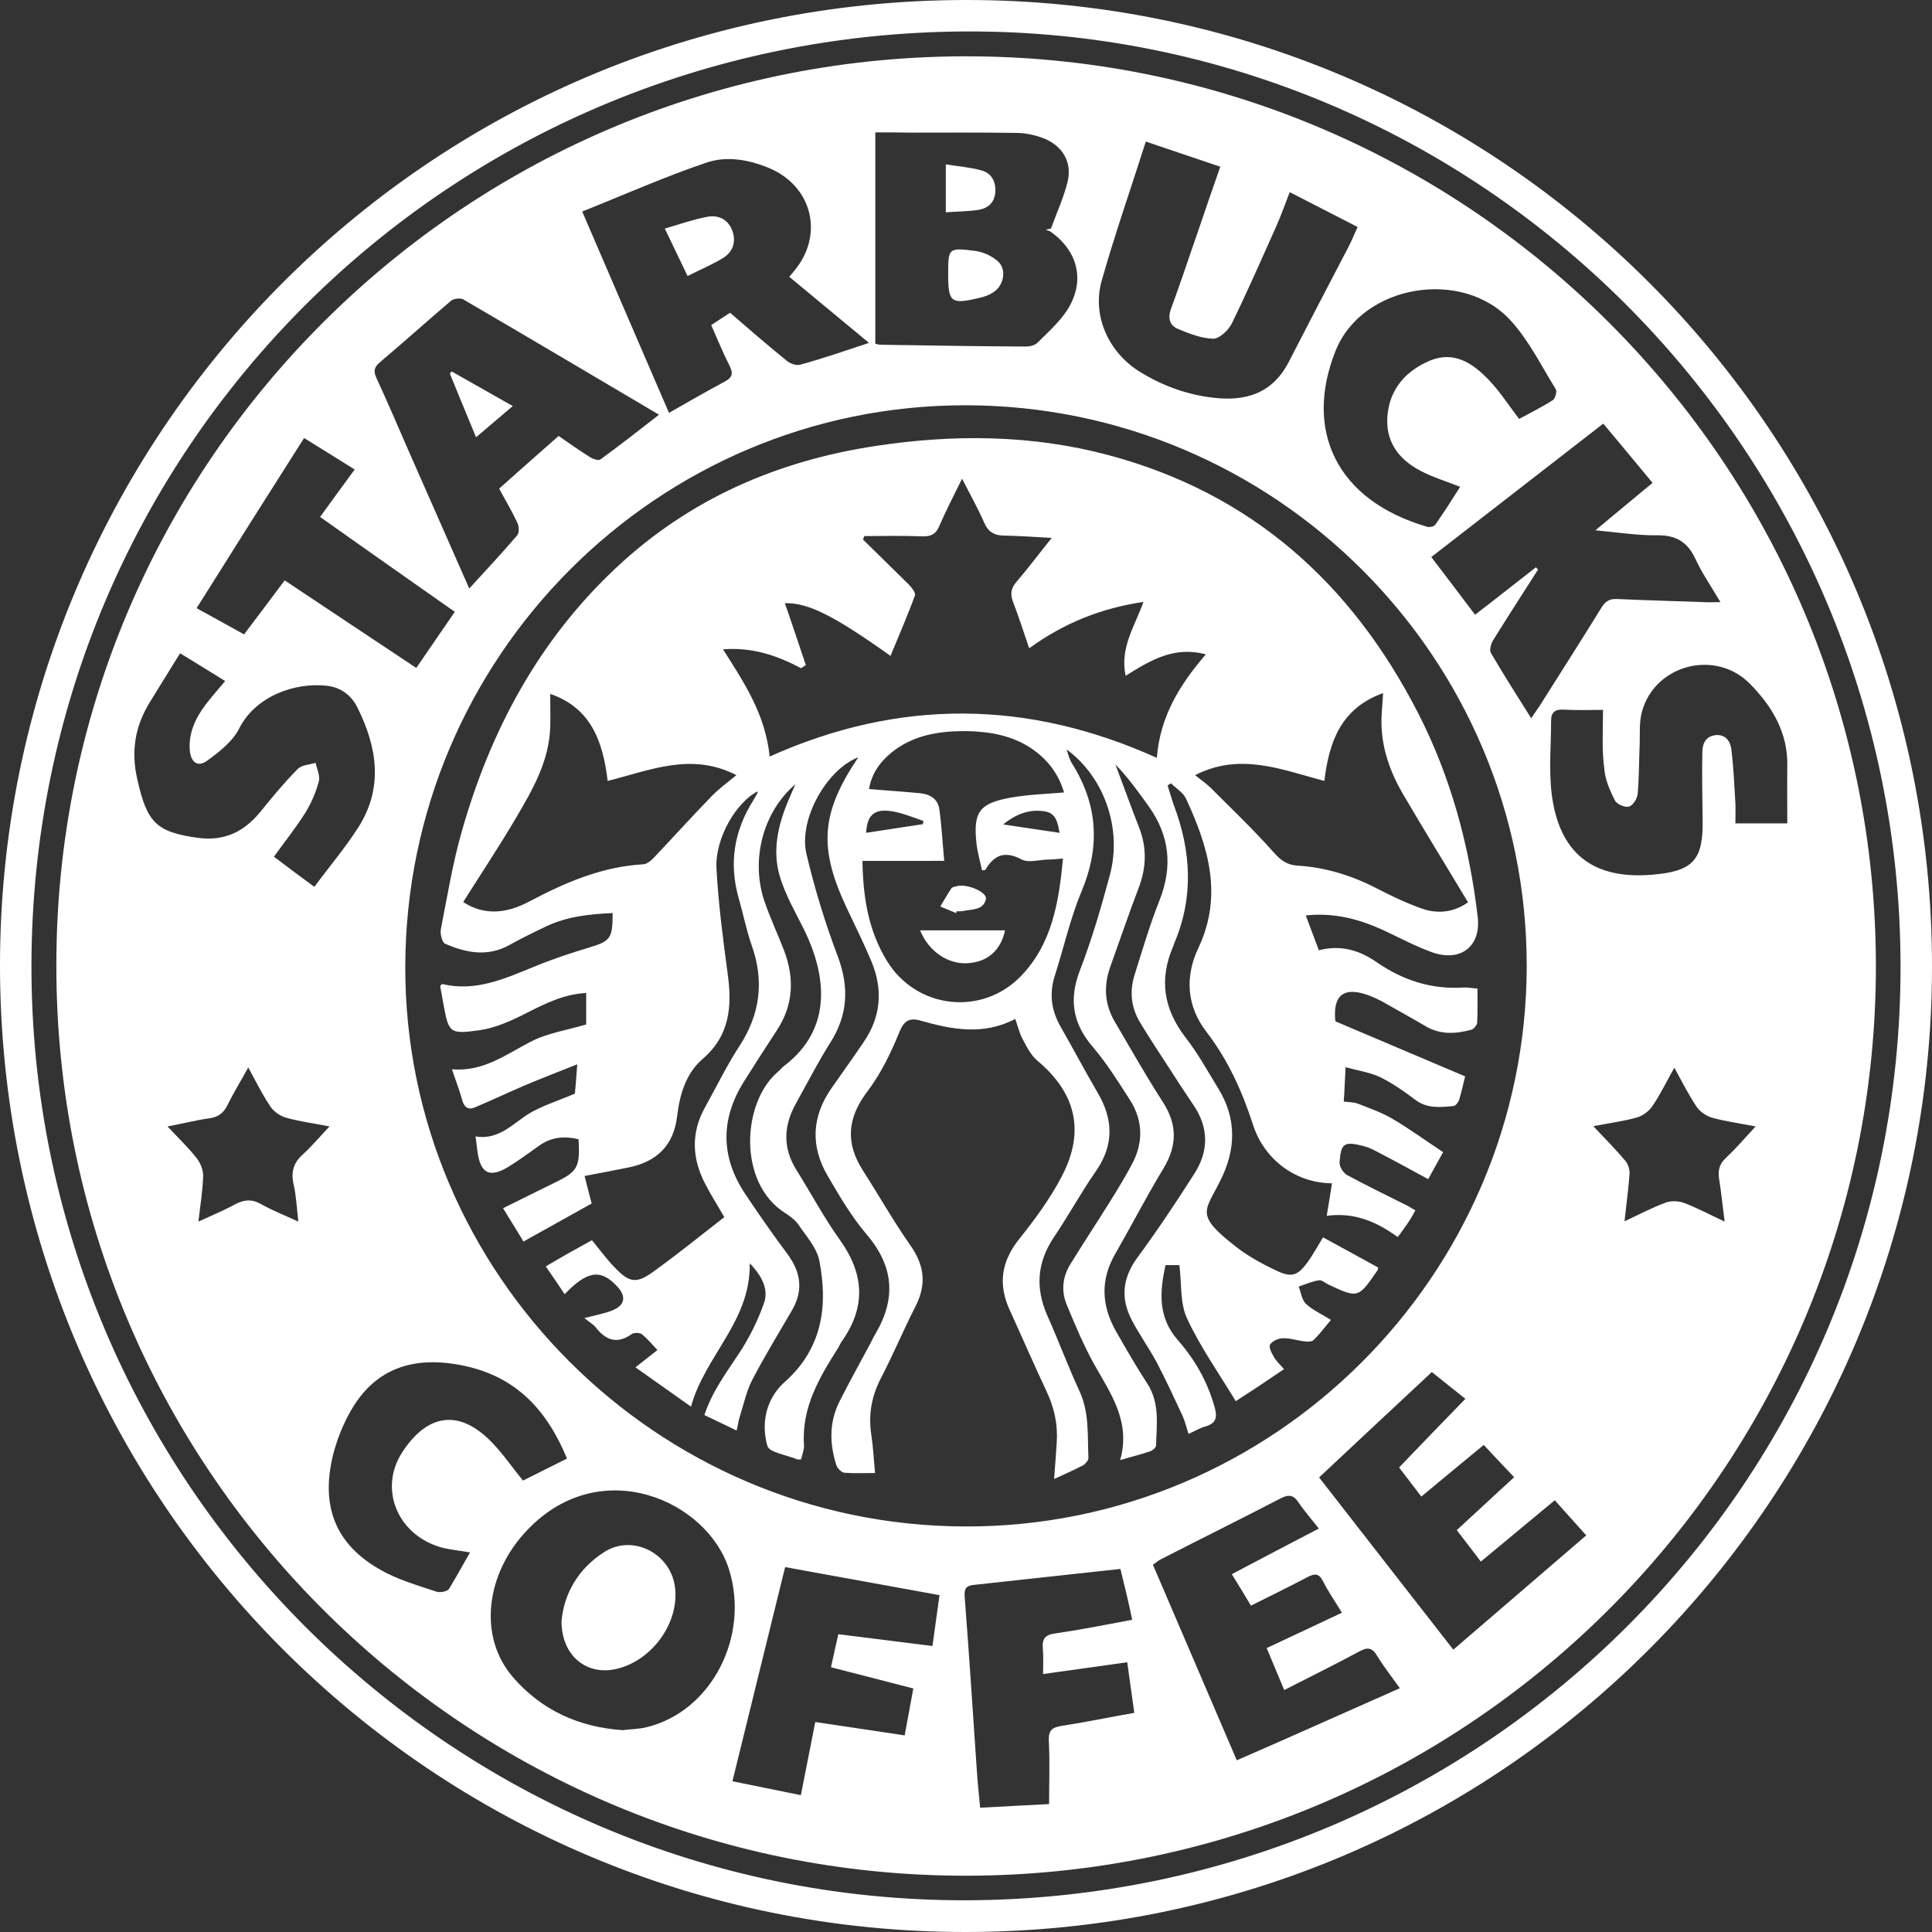 <?xml version="1.0" encoding="UTF-8"?> <!-- Generator: Adobe Illustrator 24.0.1, SVG Export Plug-In . SVG Version: 6.00 Build 0) --> <svg xmlns="http://www.w3.org/2000/svg" xmlns:xlink="http://www.w3.org/1999/xlink" id="Layer_1" x="0px" y="0px" viewBox="0 0 737 737" style="enable-background:new 0 0 737 737;" xml:space="preserve"><rect x="0" y="0" width="737" height="737" fill="#333333" stroke="none"/> <style type="text/css"> .st0{fill:#FFFFFF;} </style> <g> <g> <path class="st0" d="M737,368.9C736.9,570,574.5,736.7,368.8,737C165.1,737.3,0.2,572.4,0,368.6C-0.2,167.5,162,0.3,368.2,0 C572.5-0.3,737.2,165.3,737,368.9z M725,368.5C724.8,171.4,564.4,11.1,368.3,12C170.9,12.9,12.4,171.3,12,368 c-0.4,197,160,357.4,356.7,356.9C566,724.3,725.2,565.1,725,368.5z"></path> <path class="st0" d="M21.5,368.4c-0.2-192,156.7-348.8,350.6-346.9C561,23.3,715.5,177.1,715.6,368.6 c0,192.1-157.2,349.3-351.7,346.9C175.5,713.2,21.4,559.6,21.5,368.4z M582.4,368.6c0.1-117.8-95.9-213.9-214-214 c-117.7-0.1-213.6,95.9-213.8,214.2c-0.2,117.1,95.9,213.2,213.5,213.5C485.8,582.7,582.2,486.5,582.4,368.6z M331.5,130.8 c-10.6-8.8-20.4-16.9-30.4-25.2c0.8-1,1.3-1.6,1.8-2.2c11.5-13.6,7.1-32.2-9.3-39.2c-7.8-3.3-16.3-4.8-24-2.2 c-16,5.4-31.5,12.3-47.5,18.7c11.3,26.2,22.1,51.4,33.1,76.8c7.5-4.3,14.3-8.2,21.2-11.9c3.2-1.7,3.3-3.3,1.8-6.3 c-2.5-4.9-4.5-9.9-6.9-15.3c2.5-1.6,4.8-3.1,7.2-4.7c7.3,6.3,14.3,12.4,21.6,18.3c1.3,1.1,3.7,2,5.2,1.5 C313.8,136.8,322.1,133.9,331.5,130.8z M333.9,50.5c0,27.5,0,54,0,80.6c0.8,0.2,1.3,0.4,1.8,0.4c18.5,0.3,37,0.6,55.5,0.7 c1.5,0,3.5-0.4,4.5-1.4c4.2-4.2,8.9-8.3,11.9-13.3c6.3-10.6,3.5-21.6-6.5-28.9c-0.6-0.5-1.5-0.7-2.2-1c0.7-0.1,1.3-0.3,2-0.4 c2.2-6,4.9-11.9,6.4-18c1.7-7.4-2-13.6-9.1-16.4c-3.3-1.3-7.1-2.1-10.6-2.1c-13.3-0.2-26.6-0.1-40-0.1 C343,50.5,338.6,50.5,333.9,50.5z M237.6,660c3.1-0.4,6.1-0.4,9-1.1c24.8-6,39.5-34.6,31.5-60.2c-8.2-26.2-48.8-44.4-76.8-15.2 c-16.2,16.8-18.9,40.9-5.7,56.2C206.5,652.4,220.9,658.9,237.6,660z M213.1,166.3c4.2,2.9,8,5.6,12,8.1c1.1,0.7,3.2,1.4,3.9,0.9 c7.4-5.4,14.7-11.1,22.4-17.1c-25.4-15-50-29.6-74.7-44c-1.1-0.6-3.6-0.3-4.6,0.5c-9.1,7.7-18,15.8-27.2,23.5 c-2.2,1.9-2.5,3.4-1.3,6c4.2,9.1,8.1,18.2,12.1,27.4c7.7,17.5,15.4,34.9,23.3,52.9c6.4-7,12.5-13.5,18.3-20.3 c0.8-0.9,0.7-3.4,0.1-4.7c-2.1-4.5-4.6-8.7-7-13.1C198,179.6,205.4,173.1,213.1,166.3z M585.9,216.4c0.3,0.3,0.6,0.6,0.8,0.9 c-5.7,8.9-11.5,17.9-17.1,26.9c-0.8,1.3-1.5,3.7-0.9,4.8c4.8,8.3,10,16.3,15.4,25c1.4-2.1,2.4-3.5,3.4-5 c7.8-12.4,15.7-24.7,23.4-37.2c1.5-2.4,3-3.4,5.9-3.3c11.1,0.5,22.3,0.8,33.4,1.2c1.7,0.1,3.4,0,6.1,0c-3.6-6.1-7-11-9.5-16.4 c-3-6.5-7.4-9.2-14.6-9.1c-7.4,0.1-14.9-1.1-23.6-1.9c7.9-6.6,14.8-12.3,21.8-18.1c-6.4-7.7-12.4-15-18.8-22.6 c-22,17.1-43.6,33.8-65.6,50.9c5.7,7.5,11.2,14.7,16.7,22C570.8,228.3,578.3,222.3,585.9,216.4z M437.1,54 c-5.8,18.2-11.9,35.6-16.9,53.3c-3.6,13.1,2.6,26.8,14.1,34.2c8.7,5.5,18.2,9,28.4,10.2c12.5,1.5,22.7-1.6,28.9-13.6 c7.6-14.8,15.3-29.5,23-44.3c1.2-2.3,2.1-4.7,3.3-7.2c-9-4.6-17.3-8.9-25.9-13.3c-1.9,4.8-3.4,9.2-5.3,13.4 c-5.5,12.3-10.9,24.6-16.8,36.7c-1.3,2.6-4.7,5.8-7.1,5.8c-4.6-0.1-9.3-2-13.6-3.8c-3-1.3-3.8-4.1-2.5-7.6 c3.7-10,7-20.1,10.5-30.1c2.7-7.9,5.4-15.9,8.3-24.1C455.9,60.3,447.3,57.5,437.1,54z M611.5,270.8c-4.9,0-10,0.2-15.1-0.1 c-3.2-0.2-4.7,1.1-4.7,4.1c0,9.3-0.9,18.7,0.2,27.9c2.8,22.7,15.6,32.8,38.1,31c15.9-1.3,19.8-5.5,19.5-21.2 c-0.1-8.6-0.3-17.3-0.1-25.9c0.1-3.2,1.5-5.9,5.3-6.2c3.9-0.2,5.5,2.8,5.8,5.7c0.8,6.7,1.1,13.5,1.5,20.3c0.1,2.6,0,5.2,0,7.7 c6.6,0,12.9,0,19.8,0c0-7.5-0.1-14.6,0-21.7c0.3-12.8-5.7-22.8-14.1-31.4c-13.2-13.6-36.6-7.5-41.4,10.7c-1,3.8-0.7,7.9-0.8,11.9 c-0.3,6.5-0.2,13-0.8,19.4c-0.2,1.8-1.9,4.4-3.4,4.7c-1.6,0.4-4.6-1-5.3-2.4c-1.9-3.8-3.7-7.9-4-12 C611,286.1,611.5,278.9,611.5,270.8z M119.9,338.3c5.8-7.8,11.8-14.9,16.8-22.7c9.6-15.1,7.2-30.5-0.3-45.6 c-2.3-4.7-6.3-7.8-11.7-8.4c-12.4-1.4-27.3,4.1-33.4,16.2c-2.5,5-7.6,9-12.3,12.4c-3.6,2.6-6.2,0.6-6.6-4 c-0.5-6.7,2.2-12.3,6.1-17.5c2.3-3,4.8-5.8,7.4-8.9c-5.8-3.6-11.3-7-17.2-10.6c-4,6.5-7.8,12.5-11.5,18.6 c-5.7,9.2-7.3,18.8-4.8,29.6c3.7,16.4,7.2,20,23,22.2c10.2,1.4,17.7-2.3,24-10c4.5-5.6,9.1-11.1,14.1-16.2 c1.5-1.6,4.6-1.7,6.9-2.4c0.5,2.4,1.8,5,1.2,7.2c-1.1,4.1-2.9,8.2-5.1,11.8c-3.6,5.7-7.8,11-12,16.8 C109.1,330.3,113.9,333.9,119.9,338.3z M503.2,563.6c17.4,22.3,34.3,44.1,51.2,65.7c17.1-14.7,33.8-29.1,50.7-43.6 c-4.2-4.7-8-8.9-12-13.4c-9.4,7.8-18.6,15.4-28.2,23.4c-3.1-4.1-6.1-8-9.2-12c7.7-7.1,15-13.8,21.9-20.2c-4-4.2-7.7-8.1-11.6-12.3 c-7.8,6.4-15.6,12.9-23.8,19.7c-3-3.9-5.7-7.5-8.5-11.1c8.5-8.9,16.8-17.4,25.3-26.2c-4.2-3.3-8.4-6.7-12.8-10.2 C531.6,537,517.6,550.1,503.2,563.6z M503.1,583.1c-2.8-3.6-5.5-6.6-7.7-9.9c-2-3-3.8-3.2-6.9-1.6c-15.2,7.9-30.6,15.5-45.8,23.3 c-1,0.5-1.8,1.3-2.9,2c10.7,24.9,21.3,49.6,32,74.6c10.8-4.7,21-9.2,31.1-13.7c10.2-4.5,20.5-9.1,31.1-13.8 c-3.2-4.5-6.2-8.3-8.7-12.4c-1.9-3.2-3.7-3.3-6.8-1.6c-9.3,5-18.8,9.7-28.6,14.7c-2.3-5.5-4.5-10.7-6.7-16 c9.9-4.6,19.1-9,28.7-13.5c-2.6-4.3-5.2-8-7.2-12c-1.6-3.1-3.2-3-5.9-1.6c-7,3.7-14.2,7.2-21.6,10.9c-2.4-4-4.7-7.8-7.3-12 C481.1,594.6,491.9,588.9,503.1,583.1z M427.4,598.5c-19.3,2.1-37.6,4.1-56,6.1c-3.1,0.3-3.6,1.7-3.4,4.6 c1.7,21.9,3.1,43.8,4.6,65.7c0.3,4.8,0.8,9.5,1.3,14.7c9.3-0.5,18.2-1,26.3-1.4c0-8.4,0.3-16.2-0.1-24c-0.2-3.9,1-5.2,4.7-5.8 c9.2-1.4,18.2-3.3,27.9-5c-0.9-6.6-1.8-12.7-2.7-19.3c-10.8,1.5-21.1,3-32.1,4.5c0-3.6,0.2-6.7-0.1-9.8c-0.3-3.7,0.9-5.2,4.8-5.7 c9.6-1.4,19.2-3.3,29.3-5.2C430.5,611.1,429,604.9,427.4,598.5z M557,185.7c-5.6-2.2-10.6-3.7-15.1-6.1 c-8.5-4.4-13.6-11.4-12.6-21.4c1-10.1,7.2-16.8,16.1-20.6c9.3-3.9,16.5,1,22.6,7.4c4.2,4.4,7.5,9.6,11.5,14.8 c4.3-2.3,8.7-4.5,12.9-7.2c0.9-0.6,1.6-3.3,1.1-4.1c-5.5-8.9-10.2-18.5-17.2-26.2c-18.4-20.2-56.7-13.8-66.8,11.5 c-12.1,30.2,0.1,57.1,35.1,67.2c0.9,0.2,2.5-0.2,2.9-0.8C550.8,195.5,553.9,190.6,557,185.7z M355.7,627.9 c0.9-6.7,1.8-12.8,2.7-19.4c-19.9-3.6-39.2-7.1-58.9-10.7c-6.8,27.6-13.4,54.4-20.1,81.7c9,1.8,17.3,3.5,26.1,5.3 c1.9-9.6,3.7-18.7,5.5-27.9c11.6,1.7,22.7,3.4,34.1,5.1c1.2-6.3,2.2-12,3.3-17.9c-10.6-2.7-20.8-5.4-31.4-8.1 c1-4.5,1.8-8.4,2.8-12.6C331.9,624.9,343.6,626.4,355.7,627.9z M179.3,592.2c-4-0.7-7.2-1-10.2-1.7c-17.3-4.4-24.9-22.4-15.6-36.6 c9.9-15.1,22.2-16.3,34.5-3.3c4.1,4.3,7.5,9.3,11.5,14.2c5.6-2.8,11.2-5.6,16.8-8.4c-7.6-18.4-19.3-31.2-39.3-35.4 c-19.9-4.2-34.6,1.4-43.7,18.1c-2.7,4.9-4.8,10.3-6.2,15.7c-5.2,20.9,1.6,35.9,20.8,45.5c5.9,2.9,12.4,4.8,18.7,6.9 c1.4,0.4,4-0.1,4.7-1.1C174,601.7,176.4,597.2,179.3,592.2z M75,232c6.4,3.5,12.3,6.8,18.1,10c5.5-7.3,10.5-13.9,15.5-20.6 c16.9,11.3,33.4,22.2,50.2,33.4c4.9-7.2,9.7-14.1,14.7-21.4c-17.4-12.2-34.3-24.1-51.4-36.2c4.5-6.2,8.7-12,13.2-18.1 c-6.5-4.1-12.7-7.9-19.3-12C102.3,188.6,88.8,210,75,232z M607.8,429.6c4.6,4.9,8.6,8.9,12.2,13.2c1.1,1.3,1.8,3.5,1.6,5.2 c-0.4,5.7-1.2,11.4-1.9,17.9c5.7-2.7,10.5-5.2,15.6-7.1c2-0.8,4.8-0.7,6.9,0c5.1,1.9,9.9,4.5,15.7,7.2c-0.8-6.1-1.3-11.2-2.1-16.2 c-0.5-3.2,0-5.7,2.5-8c3.8-3.6,7.3-7.6,11.4-12.1c-6.1-1.2-11.4-1.9-16.5-3.3c-2.2-0.6-4.7-2.3-6-4.2c-3-4.5-5.5-9.4-8.5-14.9 c-3,5.3-5.3,10.2-8.4,14.7c-1.3,1.9-3.7,3.7-5.9,4.3C619.4,427.7,614.1,428.4,607.8,429.6z M94.7,407.2c-2.9,5.3-5.7,9.8-8,14.5 c-1.5,3-3.5,4.4-6.8,4.9c-5.1,0.7-10.1,2-16,3.1c4.3,4.6,8,8.1,11.2,12.2c1.4,1.8,2.5,4.6,2.4,6.9c-0.2,5.5-1.1,11-1.8,17.2 c5.2-2.4,9.6-4.2,13.8-6.5c3.5-1.9,6.6-2.2,10.2-0.1c4.3,2.4,8.9,4.2,14.1,6.6c-0.6-5.3-0.8-9.8-1.8-14.2c-1.1-4.8,0-8.3,3.6-11.5 c3.4-3.1,6.3-6.6,10.1-10.6c-6.2-1.2-11.4-1.9-16.5-3.3c-2.2-0.6-4.7-2.3-6-4.2C100.1,417.6,97.7,412.7,94.7,407.2z"></path> <path class="st0" d="M533.2,471.9c-8.3-6-16.7-9.5-27.1-8.1c0.8-4.6,1.4-8.5,2-12.4c-13.8-0.1-25.8-9-30.1-22.3 c-4.1-12.7-9.5-24.7-17.8-35.5c-7.5-9.7-8.3-21-3-32.1c9.4-20,3.7-38.6-4.8-56.9c-1.1-2.3-3.8-3.9-5.7-5.8 c-0.4,0.3-0.8,0.5-1.3,0.8c0.8,2.5,1.5,5.1,2.4,7.6c6.6,17.5,7.6,35,0.2,52.5c-0.2,0.5-0.3,0.9-0.5,1.4 c-5.4,12.5-3.6,23.8,4.7,34.6c4.7,6,8.4,12.8,12.4,19.3c7.3,11.7,6.9,23.6,0.8,35.6c-5.7,11.5-9.6,12.7,5.7,24.7 c4.8,3.8,10.3,6.8,15.8,9.4c5.8,2.8,8.2,1.9,11.9-3.2c2-2.8,3.7-5.9,5.9-9.5c7,3.8,14,7.7,21,11.5c-0.1,0.6-0.1,1-0.3,1.2 c-7.3,10.6-7.3,10.6-18.7,5.3c-1.2-0.6-2.5-1.8-3.6-1.6c-2.6,0.4-5.1,1.5-7.7,2.4c0.9,2.2,1.2,5.1,2.8,6.6c2.6,2.4,6,3.9,9.5,6.1 c-2.2,2.7-4.2,5.3-6.5,7.6c-0.7,0.7-2.3,0.8-3.5,0.6c-2.8-0.3-5.6-1.3-8.3-1.2c-1.7,0-4.1,1.1-4.9,2.4c-0.6,1,0.6,3.3,1.5,4.8 c0.9,1.6,2.3,2.8,3.8,4.6c-2.8,1.9-5.8,3.9-8.9,6c-3,2-6.1,4-9.5,6.2c-6.4-10.6-13.5-20.6-18.6-31.6c-2.7-5.8-2-13.2-2.9-20.3 c-1.1,0-3,0-5.3,0c-2.2,10.1-3,19.8,4.7,28.6c6.4,7.3,11.2,15.6,13.9,25.1c1.2,4,1.1,6.6-3.5,7.9c-2.1,0.6-3.9,1.7-6.3,2.8 c-0.8-2.4-1.3-4.6-2.2-6.7c-3.2-6.9-6.4-13.8-9.9-20.5c-3-5.6-6.7-10.7-9.6-16.3c-4.3-8.3-3.5-16,2.2-23.8 c7.6-10.3,14.7-21,21.6-31.8c5.7-8.8,5.7-17.8-0.4-26.6c-3-4.4-5.9-8.9-8.8-13.4c-3.8-5.9-7.7-11.7-11.3-17.7 c-3.5-5.7-4.2-11.9-2.2-18.3c3-9.5,5.8-19.1,9.5-28.4c5.1-12.9,3.9-24.7-4.1-35.9c-3.9-5.5-7.9-11-12.7-16c3,8,5.9,16.1,9,24 c3.1,7.9,2.8,15.5-0.2,23.3c-3.8,9.9-7.2,20-10.8,30c-2.6,7.4-2.1,14.4,1.9,21.1c6,10.2,11.8,20.5,18.2,30.4 c5.5,8.5,5.5,16.5,0.3,25.2c-6.5,10.7-12.2,21.8-18.4,32.6c-5.9,10.1-5.3,20,0.3,29.8c3.8,6.6,7.6,13.3,11.8,19.7 c4.9,7.5,3.6,15.7,3.4,23.7c0,0.8-1.3,1.9-2.2,2.2c-3.4,1.2-6.9,2-11.5,3.4c4.2-14.9-3.8-25.6-10.1-36.9 c-3.9-7.1-7.1-14.7-10.2-22.2c-2.3-5.4-1.7-10.9,1.4-15.8c5-8.1,10.2-16,15.2-24c2.8-4.5,5.6-9.1,8.1-13.8 c4.5-8.3,4.4-16.7-0.6-24.6c-4.5-7-8.9-14.1-14.3-20.4c-7.6-8.9-9.1-18-4.9-29c4.6-11.9,8.2-24.3,11.5-36.6 c4.7-17.6-2.1-37.2-16.5-47.8c0.5,1.5,0.7,2.5,1.1,3.4c0.3,0.8,0.6,1.5,1.1,2.2c9.7,15.6,10.6,31.5,3.5,48.5 c-4.3,10.2-6.7,21.2-10.1,31.8c-2.3,6.9-1.6,13.3,2,19.7c4.8,8.4,9.3,16.9,14.2,25.3c6,10.2,6.3,19.9-0.6,29.9 c-5.7,8.2-10.5,17-16.1,25.3c-6.4,9.6-7.1,19.3-2.5,29.8c4.3,9.6,7.9,19.4,12.3,28.9c3.8,8.2,3,16.9,3.4,25.5 c0,0.9-1.2,2.3-2.1,2.8c-3.4,1.8-6.9,3.3-11,5.2c0.4-5,0.7-9.3,1-13.7c0.5-7-0.9-13.5-3.9-19.8c-4.8-10.2-9.3-20.6-14-30.9 c-4.6-10-3.2-18.7,3.7-27.3c6-7.5,11.8-15.4,16.2-23.9c8.9-17.1,5.3-31.7-9.4-44c-2.5-2.1-4.1-5.4-5.7-8.4 c-1.1-2.1-1.7-4.6-2.7-7.5c-12.1,6.3-24,4.1-35.9,0.7c-4.4-1.3-6.5-0.2-8.4,4.5c-3.2,7.9-7.1,15.9-12.3,22.7 c-7.5,10-8.2,19.4-1.6,29.8c6.1,9.5,11.7,19.4,18.2,28.7c5.4,7.7,6.2,14.9,1.9,23.3c-4.6,9-8.5,18.4-13.2,27.4 c-3.6,7-4.8,14-3.6,21.7c0.7,4.6,0.9,9.2,1.4,14.4c-4.1,0-7.9,0.2-11.7-0.1c-1.1-0.1-2.7-1.7-3.1-3c-2.6-8.2-2.7-16.4,1.3-24.3 c3.7-7.3,7.6-14.4,11.5-21.6c0.7-1.3,1.3-2.7,2.1-4c8-13.5,7.1-25.8-3.3-38c-5.8-6.8-10.4-14.7-14.9-22.4 c-6.7-11.5-6-22.8,1.7-33.7c4-5.7,8.1-11.4,12-17.2c6.7-9.7,7.5-20.1,3-30.9c-2.8-6.7-6.1-13.3-9.2-19.9 c-11.1-23.4-10.1-36.6,4.2-57.9c-11.9,4.5-22.8,23.5-19.8,36.7c3.1,13.2,7.1,26.3,11.9,39c4.5,11.9,4,22.5-2.8,33.2 c-4.7,7.4-8.7,15.3-13,23c-4.8,8.5-5.2,17,0.1,25.5c5.6,8.9,10.5,18.2,16.6,26.7c9.3,13,10,25.6,0.7,38.7 c-0.5,0.7-0.8,1.5-1.2,2.2c-7.3,11.5-14.2,23-13.2,37.4c0.1,1.7-0.7,3.6-1.1,5.4c-0.6,0-1.1,0.1-1.5,0c-4-1.7-10.7-2.6-11.4-5.2 c-1.9-6.9-1.2-14.6,3.5-20.9c1.1-1.5,2.4-2.8,3.8-4c13.8-12.7,15.9-28.8,12.5-45.9c-1-4.8-5-9.2-7.9-13.5 c-1.3-1.9-3.3-3.3-5.3-4.6c-18-11.6-16.2-42.1-2.6-53.7c0.8-0.6,1.4-1.5,2.2-2.1c19.5-14.7,15.7-35.6,8.3-51.2 c-3.4-7-7.5-13.8-9.7-21.2c-3-9.9-0.7-19.8,3.3-29.2c0.8-1.8,1.5-3.6,2.6-6c-12.4,10.5-17.2,29-11.7,44.9c2.2,6.3,5,12.3,7.4,18.5 c4,10.6,3.6,20.8-2.8,30.5c-4.2,6.4-8.3,12.8-12.4,19.3c-9.1,14.4-9.1,28.9,0.4,43.1c5.2,7.8,10.5,15.4,16.1,22.9 c5.1,6.9,6.1,13.8,1.8,21.3c-5.1,8.8-10.4,17.4-15.1,26.4c-2.3,4.4-3.4,9.5-4.9,14.3c-0.5,1.5-0.7,3.2-1.2,5.3 c-4.3-2.1-8.2-3.9-12.3-5.9c2.9-8.8,8.1-15.8,13-23.2c4-6,7.3-12.6,9.7-19.4c1.8-5-0.3-10-5.4-15.3c0.4,22.2-17.1,35.2-22.4,54.7 c-7.1-5-13.9-9.8-21.2-15c3-2.4,5.5-4.3,8.4-6.6c-2-2.1-3.8-4.3-5.9-6c-0.9-0.7-3-0.7-3.9-0.1c-5.6,4-9.9,2.4-13.8-2.6 c-0.9-1.1-2.3-1.9-4.3-3.5c4.3-1.1,7.5-1.7,10.4-2.8c5.2-2,5.8-5.5,1.9-9.5c-6.1-6.5-11.3-5.7-19.8,3.2c-2.3-3.5-4.6-6.8-7.2-10.6 c3-1.8,5.8-3.4,8.6-5c2.9-1.6,5.8-3.2,9-5c2.9,3.5,5.5,7.1,8.6,10.3c5.6,5.9,8.3,6.4,14.7,1.8c9.3-6.7,18.2-13.9,27.2-20.9 c-2.7-4.7-5.2-8.6-7.3-12.7c-5-9.6-5.5-19.4-0.1-29.1c4.4-7.9,8.3-16,13.2-23.5c7.9-12.2,9.5-24.8,4.6-38.5 c-2-5.8-3.2-11.9-4.9-17.8c-3.8-13.3-1.8-25.7,5.5-37.3c0.6-1,1.2-2,1.7-3c0.1-0.1,0-0.3,0-0.5c-8,4-16.2,17.7-15.7,29.1 c0.7,13.6,2.5,27.1,4.3,40.6c1.7,12.3,0.8,23.4-9.5,32.3c-6.5,5.6-8.8,13.6-9.8,21.9c-1.3,11.1-7.7,17.3-18.3,19.5 c-5.5,1.1-11,2.2-17,3.3c0.9,3.7,1.9,7.4,2.7,10.5c-8.6,4.8-17,9.5-26,14.5c-2.4-3.9-4.9-8-7.8-12.7c6.7-3.3,13-6.5,19.4-9.6 c9.1-4.4,10-5.9,9.4-16.7c-5.2-1.3-10.1-0.9-14.7,2.2c-4,2.8-7.8,5.7-11.9,8.2c-7.1,4.4-10.7,2.8-11.9-5.3 c-0.3-1.8-0.4-3.6-0.8-6.2c9.4,1.6,14.7-5.6,21.6-9.4c4.8-2.6,10.1-4.3,16.3-6.9c0.2-2,0.5-5.7,0.9-11.2 c-7.3,2.9-13.5,5.3-19.7,7.9c-6.5,2.8-12.9,5.8-19.5,8.6c-2.4,1-4-0.2-4.7-2.9c-1-3.7-2.4-7.2-3.9-11.7c12,1,20.5-5.6,30-10.5 c6.3-3.3,13.8-4.4,21.2-6.6c0-3.4,0-7.5,0-12c-8.2,0.4-15.2,3.8-22.3,7.4c-5.8,3-12.1,5.9-18.4,6.8c-11.6,1.6-11.7,1-13.8-10.2 c-0.4-2.3-0.8-4.6-1.2-6.7c0.4-0.4,0.7-0.8,0.9-0.7c12.7,3,23.8-2.1,35.1-6.7c6.8-2.8,13.7-5.1,20.7-7.2c8.3-2.5,9.1-3.5,9.1-13.2 c-8.9,0.4-17.5,1.3-25.6,5.2c-4.6,2.2-9.3,4.5-13.8,7c-8.3,4.6-16.5,3-24.5-0.5c-1.2-0.5-2-3.9-1.6-5.7 c2.4-12.2,4.4-24.6,7.8-36.6c10.9-38.7,29.3-73.2,58.9-101c28-26.3,61.5-40.9,99.2-46.6c29.8-4.5,59.5-4.3,88.7,3.5 c54.4,14.5,92.6,48.7,118,98.1c12.6,24.5,19.7,50.8,22.9,78.1c1.3,11.1-6.4,17.3-17.3,13.5c-5.9-2.1-11.6-5.1-17.3-7.8 c-9.6-4.6-19.5-7.5-31-6.3c1.7,4.5,3.3,8.7,5,13.3c8.3-2.2,15.5,0,22,4.5c10.1,7,21,10.5,33.3,9.7c1.6-0.1,3.3,0.3,5.2,0.4 c0,4.4,0.1,8.7-0.1,13c-0.1,1-1.3,2.4-2.2,2.7c-5.9,1.6-11.8,2-17.4-1.3c-5.6-3.3-11.3-6.4-16.9-9.6c-1.3-0.7-2.7-1.3-4.1-1.9 c-10.1-4-14.6-0.6-13.5,9.6c16.5,7,32.7,13.9,49.5,21c-0.6,2.3-1.3,5.7-2.3,9c-0.3,0.9-1.3,2.2-2.1,2.3 c-5.1,0.5-10.2,1.1-14.8-2.5c-4.1-3.1-8.4-6.1-13-8.4c-3.9-1.9-8.3-2.5-13.4-3.9c-0.3,5.2-0.4,8.9-0.7,13.1c2.1,0.3,4,0.2,5.6,0.9 c4.4,1.7,8.9,3.3,13,5.7c6.5,3.8,12.6,8.3,19.3,12.7c-1.5,2.7-3.5,6.3-5.7,10.3c-5.8-3.1-11.3-6.2-16.9-9.1 c-2.5-1.3-5-2.8-7.7-3.5c-7.4-1.9-8.7-1.2-9.2,6.2c-0.1,1.6,1.4,4,2.8,4.8c7,3.8,14.2,7.3,21.4,10.9c1.5,0.7,2.9,1.5,4.7,2.6 C538.1,465.3,535.8,468.4,533.2,471.9z M307.4,253.7c-0.6,0.4-1.2,0.8-1.8,1.2c-9.1-4.8-18.6-8.1-29.8-7.2 c8.1,12.7,16.2,24.9,17.8,40.9c49.5-22.2,98.5-21.7,147.7,0.5c1.2-15.8,8.8-28,18.7-39.5c-12.2-3.2-21.2,2.3-30.6,8.2 c-2.3-10.7,3.5-18.9,6.8-28.2c-16.1,2.4-30.4,8.1-43.6,17.7c-2.1-6.2-4-12.1-6.2-17.8c-1.1-3-0.7-5.2,1.4-7.6 c4.4-5.1,8.4-10.5,13.4-16.7c-7-0.4-12.7-0.8-18.5-0.9c-3.5-0.1-5.7-1.4-7.2-4.8c-2.4-5.5-5.4-10.8-8.5-16.9 c-3.3,6.7-6.2,12.3-8.7,18.1c-1.3,3.1-3.2,4-6.5,3.9c-7.4-0.3-14.8-0.1-22.1-0.1c-0.2,0.4-0.3,0.9-0.5,1.3 c5.9,5.8,11.8,11.6,17.7,17.4c1,1.1,2.5,3,2.1,4c-2.8,7.7-6.1,15.2-9.3,23c-21.9-15.6-31.5-20.3-40.3-20.1 C302.1,237.8,304.7,245.7,307.4,253.7z M329,328.4c0.2,13,2,26.2,9.3,38.1c11.3,18.5,36.5,21.3,51.4,5.6 c11.7-12.3,14.2-28,15.8-44.6c-2.4,0.2-4.1,0.4-5.9,0.4c-3.3,0.1-7.2,1.3-9.8,0c-6.4-3.4-10.5-1.9-13.9,3.9 c-0.1,0.2-0.6,0.1-1.3,0.2c-0.7-3.4-1.7-6.7-2.1-10.2c-1.3-12,1-15.3,12.9-17.5c6.6-1.2,13.4-1.4,20.5-2 c-2.2-7.4-6.5-12.8-12.6-16.9c-7.4-4.9-15.8-6.3-24.3-6.5c-10.2-0.1-20.3,1.3-28.7,8c-4.6,3.7-7.8,8.2-8.8,14.1 c7.1,0.6,13.4,1,19.6,1.6c3.6,0.4,6.6,2.1,7.2,5.9c0.9,6.2,1.2,12.4,1.9,19.9C348.9,328.4,339.2,328.4,329,328.4z M209.9,264.7 c0,4.4,0.1,8.5,0,12.6c-0.4,13-6.7,23.9-13,34.6c-6.4,10.9-13.4,21.4-20.2,32.2c8.3,5.4,16.8,4.2,25-0.1 c13.8-7.3,27.8-13.4,43.7-14.3c1.5-0.1,3.1-1.5,4.2-2.7c7.3-7.7,14.4-15.6,21.8-23.2c2.8-2.9,6.1-5.3,9.5-8.1 c-17.2-8.9-33-1.8-49.1,2.2C230,282.6,225.3,270,209.9,264.7z M455.9,295.7c2.2,1.8,4.2,3.1,5.8,4.7c8.2,8.2,16.6,16.2,24.3,24.9 c2.7,3,5.1,4.7,9,4.9c10.8,0.7,20.8,3.8,30.4,8.8c5.6,2.9,11.3,5.6,17.3,7.7c6.2,2.1,12.3,1.1,17.3-2.5 c-8.5-14.2-17-27.9-25.1-41.8c-5.4-9.4-8.6-19.5-7.8-30.5c0.2-2.4,0.3-4.7,0.5-7.5c-16.1,5.8-20.6,18.6-22.4,33.5 C488.9,293.6,473.1,286.9,455.9,295.7z M382.7,314.5c7.1,1.1,14.3,2.1,21.5,3.2c-0.6-2.8-0.9-7.2-5.2-8.1 C392.9,308.4,387.4,310.6,382.7,314.5z M352,314.4c0.1-0.4,0.2-0.8,0.3-1.2c-3.5-1.2-6.8-2.6-10.4-3.4c-8.1-1.8-11.1,0.7-11.5,7.9 C337.5,316.6,344.8,315.5,352,314.4z"></path> <path class="st0" d="M262.3,105.3c-3-6.3-5.6-11.6-8.7-18.1c5.8-1.7,10.9-3.5,16.2-4.5c4.3-0.8,8,1,9.6,5.4 c1.5,4.3,0.1,8.1-3.7,10.4C271.6,101,267,102.9,262.3,105.3z"></path> <path class="st0" d="M361.7,104.7c0-10,0-10.3,10.2-9c3.2,0.4,6.7,2,9,4.2c3.1,3,2,8.9-1.7,11.4c-1.7,1.2-3.8,2-5.9,2.4 C362.8,116.2,361.7,115.3,361.7,104.7z"></path> <path class="st0" d="M360.8,81c0-6.3,0-11.7,0-18.3c4.8,0.8,9.3,1.1,13.6,2.3c3.7,1,5.5,4.1,5.3,8.1c-0.2,4-2.6,6.2-6.1,6.9 C369.5,80.7,365.3,80.6,360.8,81z"></path> <path class="st0" d="M214.2,618.6c0.8-10.2,6.1-20.1,16.4-26.6c10.9-6.9,25.4,0.7,26.9,13.6c1.7,14-9.5,28.8-23.6,31.3 C223.3,638.7,214.3,631.4,214.2,618.6z"></path> <path class="st0" d="M172.3,141.7c7.6,4.3,15.2,8.6,23.3,13.2c-4.8,4.1-9.2,7.8-14,11.9c-3.5-8.5-6.8-16.4-10-24.3 C171.8,142.2,172,142,172.3,141.7z"></path> <path class="st0" d="M383.4,354.9c-1.6,7.5-6.5,11.9-13.8,12.5c-7.7,0.7-15.3-4.3-18.6-12.5C361.8,354.9,372.5,354.9,383.4,354.9z "></path> <path class="st0" d="M364.7,348.3c-2-0.8-4-1.7-6-2.5c1.4-2.3,2.7-4.7,4.2-6.9c0.4-0.6,1.5-0.7,2.3-0.9c4-0.9,11.5,2.4,10.9,5 c-1,4.3-5.3,3.8-8.6,4.5c-0.8,0.2-1.7,0.1-2.5,0.1C364.9,347.9,364.8,348.1,364.7,348.3z"></path> </g> </g> </svg> 